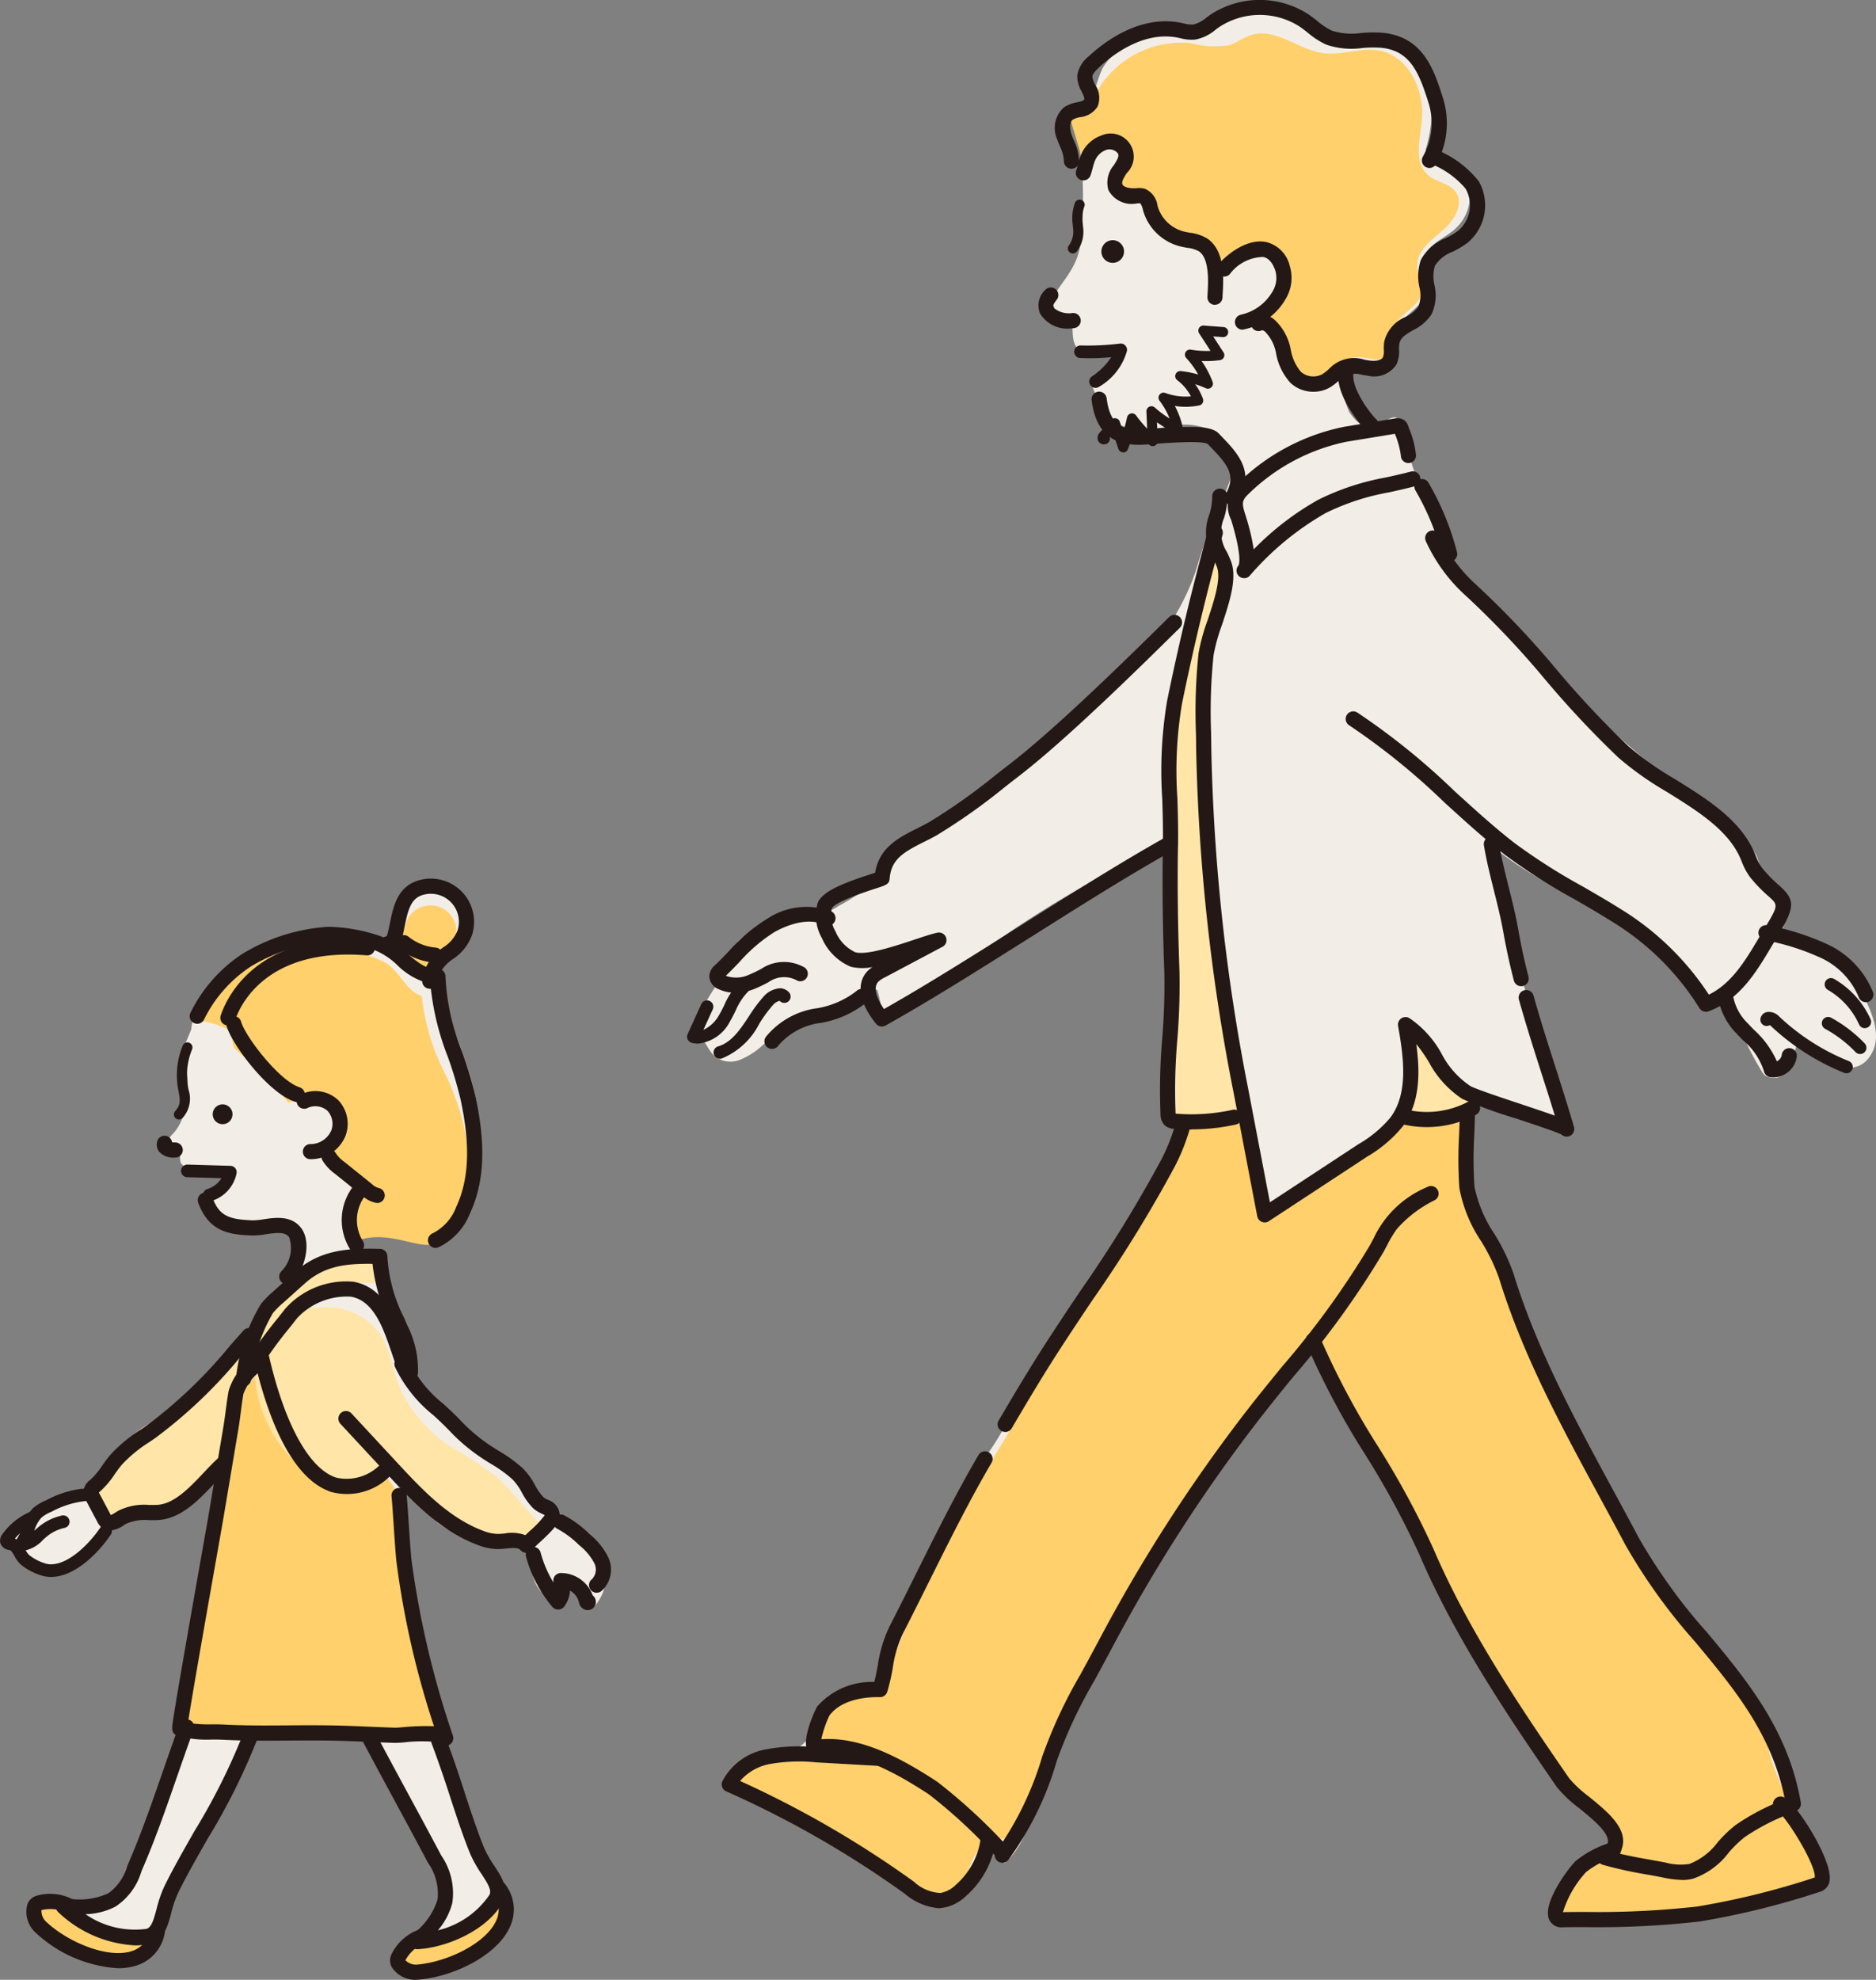 <svg xmlns="http://www.w3.org/2000/svg" width="127.5" height="134.524"><rect width="100%" height="100%" fill="#808080" stroke="none"/><defs><clipPath id="a"><path data-name="長方形 49" fill="none" d="M0 0h127.5v134.525H0z"/></clipPath></defs><g data-name="グループ 1659"><g data-name="グループ 1658"><g data-name="グループ 1657" clip-path="url(#a)"><path data-name="パス 4244" d="M92.229 2.512a14.256 14.256 0 0 1-3.995-1.217 5.733 5.733 0 0 0-4.742.028 9.058 9.058 0 0 1-2.007.9 7.394 7.394 0 0 1-1.718 0 5.09 5.09 0 0 0-4.815 2.387c-.346.686-.469 1.473-.863 2.133a1.613 1.613 0 0 1-1.919.843c1.8.871 1.482 7.433 1.264 8.982-.249 1.765-1.322 2.551-2.016 3.894-1.084 2.1 1.424.6 1.463 1.465.03.67-.054 1.629.587 1.9.521.22 1.25-.445 1.879 0 .907.646-.444 1.332-1.037 1.964a.318.318 0 0 0-.091.429l.381.935c.909 2.231 2.766 2.168 4.856 1.833a4.388 4.388 0 0 1 2.919.27 3 3 0 0 1 1.11 3.673c-.659 1.781-1.495 3.417-2.046 5.317-1.339 4.618-4.966 8.174-8.61 11.312q-2.895 2.493-5.922 4.825c-1.7 1.313-4.012 1.508-5.512 3.179-.441.492-.779 1.068-1.2 1.574a11.835 11.835 0 0 1-3.159 2.394 4.255 4.255 0 0 1-1.579.668c-.362.047-.731 0-1.094.041a7.822 7.822 0 0 0-3.975 1.509c-1.149.986-1.076 2.291-1.852 3.433a10.527 10.527 0 0 0-1.394 2.954c.735.239.9 1.229 1.51 1.7a1.76 1.76 0 0 0 1.648.173 5.19 5.19 0 0 0 1.456-.917 10.2 10.2 0 0 1 3.333-2.047c.45-.148 3.373-.562 3.373-1.2.342-.31.74-.764 1.162-.578a9.5 9.5 0 0 1 .364 2.041c.62.142 1.025-.173 1.522-.595a79.6 79.6 0 0 1 17.833-11.449c-.445.208.083 3.879.148 4.373a24.117 24.117 0 0 1 .11 3.391c0 1.938.444 4.016.215 5.933-.214 1.792-.329 3.614-.542 5.423a11.023 11.023 0 0 1 1.355.051c-.4 1.418-1.381 2.776-1.883 4.212a18.958 18.958 0 0 1-2.766 4.675c-2.191 3.053-4.341 6.137-6.347 9.315-.878 1.391-1.626 2.94-2.583 4.253-1.648 2.259-2.579 4.625-3.973 7.033a26.718 26.718 0 0 0-3.577 9.095 11.778 11.778 0 0 0-2.844.97c-.969.674-1.249 1.78-2.054 2.49-1.525 1.345-4.118.668-4.908 3.145l6.969 3.6c1.342.693 2.687 1.386 3.989 2.152.51.3 1.139.544 1.607.882s.755.905 1.343 1.076a1.532 1.532 0 0 0 1.458-.474 9.21 9.21 0 0 0 1.524-3.344 2.645 2.645 0 0 1 1.683 1.081c1.591-1.352 1.914-3.628 2.476-5.639a25.593 25.593 0 0 1 2.175-5.2 21.259 21.259 0 0 0 1.234-2.483 15.052 15.052 0 0 1 2.553-4.439c1.483-1.858 2.554-4.158 3.856-6.153a131.331 131.331 0 0 1 8.854-12.017 42.637 42.637 0 0 0 2.169 4.56c1.023 1.815 2.522 3.329 3.382 5.242.4.9.652 1.86 1.014 2.776a23.527 23.527 0 0 0 1.507 2.958l4.722 8.278c1.829 3.206 3.786 6.548 6.936 8.472.614.375 1.363.863 1.287 1.578-.091.862-1.212 1.073-1.992 1.451-1.461.708-2.019 2.466-2.43 4.037a43.107 43.107 0 0 0 18.221-2.382l-2.406-3.691a.876.876 0 0 1-.189-.476c.006-.249.217-.442.3-.677.283-.781-.568-1.463-.845-2.1-.391-.9-.545-1.907-.952-2.819a32.839 32.839 0 0 0-3.042-5.08 65.524 65.524 0 0 0-3.983-5.418c-1.339-1.582-2.789-2.665-3.747-4.509a130.579 130.579 0 0 1-5.682-12.8 32.076 32.076 0 0 0-2.351-5.2c-.67-1.092-1.675-2.183-1.738-3.476-.082-1.69.384-3.411.253-5.145a1.7 1.7 0 0 1 .274-1.36c.4-.4 1.068-.272 1.613-.115.686.2 4.228 1.636 4.667 1.136.511-.583-1.219-4.052-1.474-4.771a65.317 65.317 0 0 1-3.348-13.517c2.342 1.934 5.166 3.17 7.79 4.7s5.173 3.494 6.392 6.276a5.123 5.123 0 0 1 1.666-.97 22.416 22.416 0 0 0 2.313 5.184.727.727 0 0 0 .315.328c1.635.654 1.871-1.828 2.246-2.763.95 1.415 3.823 3.466 4.974 1.07.8-1.658-.751-4.1-1.672-5.407a5.485 5.485 0 0 0-4.9-2.254 2.291 2.291 0 0 0 .389-2.66c-.27-.491-.716-.864-1.012-1.341a14.013 14.013 0 0 1-.69-1.626 9.076 9.076 0 0 0-3.393-3.286 68.624 68.624 0 0 1-9.855-8.574 150.77 150.77 0 0 1-4.349-4.692c-1.141-1.275-2.955-2.688-3.335-4.39a10.484 10.484 0 0 0-1.3-3.632 13.422 13.422 0 0 1-.954-1.384c-.542-1.079-.386-2.412-.956-3.477a.709.709 0 0 0-.269-.31c-.267-.141-.581.048-.838.206-1.078.662-1.714.44-2.419-.581-.187-.27-1.039-2.957-.642-2.956 1.039 0 2.554.067 3.106-1.051.184-.372.2-.8.349-1.193.534-1.414 2.645-2.079 2.555-3.588-.031-.523-.35-1.008-.317-1.531.064-1 1.253-1.434 2.022-2.074a3.072 3.072 0 0 0-1.918-5.433 9.429 9.429 0 0 0 .274-4.549 3.818 3.818 0 0 0-3.454-2.942c-.54-.07-1.023-.135-1.474-.208" fill="#f2eee7"/><path data-name="パス 4245" d="M77.597 12.967c-2.155.822-1.78-2.054-1.214-3.164a2.266 2.266 0 0 0-2.746 1.284l-.93-3.114 1.165-.1a6.629 6.629 0 0 1 7.057-4.942 6.368 6.368 0 0 0 2.556.15c.564-.163 1.04-.554 1.6-.72 1.633-.481 3.17 1.03 4.858 1.252 1.263.166 2.55-.406 3.8-.172 1.983.371 3.087 2.682 2.892 4.691-.129 1.33-.573 2.948.46 3.8.554.455 1.4.514 1.828 1.091.6.815-.083 1.959-.851 2.62s-1.729 1.348-1.755 2.361c-.017.662.4 1.306.26 1.953-.214 1.024-1.635 1.424-1.876 2.442-.14.587.142 1.3-.251 1.757-.581.677-1.714-.085-2.567.174-1.015.308-1.291 1.947-2.35 2-.6.03-1.066-.5-1.429-.983l-2.784-3.694a5.685 5.685 0 0 0 1.4-2.367 2.165 2.165 0 0 0-.936-2.405c-1.291-.649-2.691.6-3.6 1.721 1.114-1.378-1.4-1.79-1.99-2.048a4.341 4.341 0 0 1-2.607-3.584" fill="#ffd06c"/><path data-name="パス 4246" d="M99.641 75.758c-.784.059-1.614.406-2.416.459a8.346 8.346 0 0 0-2.788.4 25.874 25.874 0 0 0-5.342 3.684c-.687.554-2.262 2.429-3.3 2-.881-.372.093-6.319-1.106-6.259a25.49 25.49 0 0 0-3.08.13c-1.426.242-1.421.554-1.856 1.875a13.579 13.579 0 0 1-3.333 5.915 15.683 15.683 0 0 0-2.378 3.818l-2.612 4.583c-2.215 3.886-4.447 7.76-6.981 11.45-2.12 3.089-2.547 6.563-4.22 9.936a1.569 1.569 0 0 1-.555.715 2.162 2.162 0 0 1-1.032.137 2.993 2.993 0 0 0-2.6 4.319 12.74 12.74 0 0 0-3.733.081 4.3 4.3 0 0 0-2.971 2.08c-.051.1 13.715 7.925 14.667 8.584.9-.174 1.408-1.117 1.681-1.988a4.9 4.9 0 0 1 1.172-2.429c.7-.589 2.082-.358 2.142.553a26.883 26.883 0 0 0 1.617-4.633 35.7 35.7 0 0 1 3.079-6.331l4.068-7.128c1.7-2.971 3.394-5.945 5.259-8.815a81.229 81.229 0 0 1 6.265-8.064c.931.884.929 2.09 1.372 3.2.844 2.121 2.534 3.708 3.612 5.684 3.087 5.657 5.188 11.863 8.846 17.169a69.261 69.261 0 0 0 5.275 6.47l1.783 2.015c-1.517.077-2.468 1.186-3.322 2.312a6.4 6.4 0 0 0-1.013 2.851c-.024.325 9.64-.5 10.319-.664 2.586-.64 5.084-1.62 7.695-2.152a6.2 6.2 0 0 0-1.32-3.911 14.16 14.16 0 0 1-2.492-5.61 16.067 16.067 0 0 0-3.137-6.1c-1.865-2.435-4.022-4.642-5.795-7.146a30.321 30.321 0 0 1-1.963-3.346 64.2 64.2 0 0 1-4.238-9.186 67.347 67.347 0 0 0-2.755-6.834c-.842-1.776-2.3-3.622-2.435-5.638-.092-1.41.6-2.853.18-4.2-.085 0-.171 0-.257.008" fill="#ffd06c"/><path data-name="パス 4247" d="M82.883 37.213c-.393 1.246.9 1.971.346 3.279-2.155 5.064-1.567 11.451-1.2 16.8.111 1.6 1.972 18.385 3.072 18.269-.5.053-5.182.175-5.2.618.2-5.252-.561-10.4-.592-15.622-.034-5.806-.226-11.3 1.537-16.89l2.033-6.453" fill="#ffe5a8"/><path data-name="パス 4248" d="M95.758 75.731q-.216-.05-.435-.114c.687-.562 1.739-4.284.605-4.851 1.9.95 2.988 3.4 5.1 3.666a5.589 5.589 0 0 1-5.265 1.3" fill="#ffe5a8"/><path data-name="パス 4249" d="M72.667 22.326a2.149 2.149 0 0 1-1.986-1.036 1.428 1.428 0 0 1 .339-1.571.515.515 0 0 1 .809.637c-.284.361-.258.412-.211.5a.487.487 0 0 1 .036.091 1.6 1.6 0 0 0 1.18.332.515.515 0 1 1 .185 1.013 1.943 1.943 0 0 1-.351.03" fill="#231815"/><path data-name="パス 4250" d="M83.747 34.351a.515.515 0 0 1-.449-.767c.731-1.3.144-2.006-1.045-3.237l-.17-.176c-.387-.255-2.79-.073-3.817.005l-.415.031c-2.211.162-3.371-.791-3.659-3a.515.515 0 1 1 1.021-.133c.216 1.655.912 2.224 2.563 2.1l.413-.031c2.8-.212 4.132-.218 4.637.308l.167.174c1.1 1.136 2.342 2.423 1.2 4.456a.514.514 0 0 1-.45.263" fill="#231815"/><path data-name="パス 4251" d="M89.263 26.62a2.276 2.276 0 0 1-1.563-.609 4.056 4.056 0 0 1-.965-1.95 2.815 2.815 0 0 0-.752-1.523.394.394 0 0 0-.216-.1.51.51 0 0 1-.69-.216.519.519 0 0 1 .219-.7 1.226 1.226 0 0 1 1.313.193 3.642 3.642 0 0 1 1.117 2.061 3.2 3.2 0 0 0 .681 1.481 1.28 1.28 0 0 0 1.463.167 3.165 3.165 0 0 0 .448-.349 2.329 2.329 0 0 1 2.437-.629c.11.019.22.038.329.053.366.049.79 0 .907-.222a1.2 1.2 0 0 0 .058-.508 3.086 3.086 0 0 1 .038-.6 2.451 2.451 0 0 1 1.434-1.631 2.31 2.31 0 0 0 .872-.694 2.181 2.181 0 0 0 .071-1.349 3.4 3.4 0 0 1 .108-1.846 3.26 3.26 0 0 1 1.676-1.463 5.475 5.475 0 0 0 .842-.5 2.27 2.27 0 0 0 .512-2.87 5.914 5.914 0 0 0-2.076-1.565.515.515 0 0 1-.824-.606 4.624 4.624 0 0 0 .364-3.727c-.643-2.031-1.249-3.483-3.2-3.672a8.089 8.089 0 0 0-1.285.017 5.312 5.312 0 0 1-2.438-.228 5.326 5.326 0 0 1-1.26-.812c-.2-.157-.387-.305-.582-.434a5.029 5.029 0 0 0-5.418.035c-.088.061-.175.125-.262.189a2.985 2.985 0 0 1-1.389.677 3 3 0 0 1-1.012-.094l-.194-.041c-2.375-.465-4.522 1.266-5.334 2.031-.221.209-.438.428-.449.62a1.448 1.448 0 0 0 .2.573 1.568 1.568 0 0 1 .152 1.462 1.578 1.578 0 0 1-1.176.718 1.563 1.563 0 0 0-.509.173c-.223.164-.21.632-.081 1.008.048.141.106.281.163.421a3.4 3.4 0 0 1 .345 1.408.515.515 0 0 1-1.03-.033 2.558 2.558 0 0 0-.268-.984c-.065-.159-.13-.318-.185-.479a1.876 1.876 0 0 1 .445-2.17 2.3 2.3 0 0 1 .889-.347c.22-.051.448-.1.493-.191s-.061-.32-.167-.54a2.171 2.171 0 0 1-.3-1.08 2.046 2.046 0 0 1 .772-1.309c.928-.875 3.4-2.849 6.238-2.293.071.014.143.029.214.045a2.146 2.146 0 0 0 .668.078 2.163 2.163 0 0 0 .905-.484c.1-.071.193-.141.289-.208a6.1 6.1 0 0 1 6.57-.037c.233.153.447.322.655.486a4.5 4.5 0 0 0 1.015.668 4.493 4.493 0 0 0 1.978.151 8.941 8.941 0 0 1 1.451-.014c2.779.269 3.5 2.552 4.083 4.386a5.686 5.686 0 0 1-.064 3.719 6.924 6.924 0 0 1 2.52 1.994 3.309 3.309 0 0 1-.779 4.178 6.323 6.323 0 0 1-1 .6 2.407 2.407 0 0 0-1.209.962 2.577 2.577 0 0 0-.031 1.3 3.015 3.015 0 0 1-.206 2.006 3.14 3.14 0 0 1-1.243 1.062c-.529.306-.858.515-.937.932a2.224 2.224 0 0 0-.02.4 2.017 2.017 0 0 1-.178 1 1.807 1.807 0 0 1-1.954.761c-.122-.016-.244-.037-.367-.058a2.093 2.093 0 0 0-.988-.028 2.057 2.057 0 0 0-.6.417 3.962 3.962 0 0 1-.6.461 2.227 2.227 0 0 1-1.129.3" fill="#231815"/><path data-name="パス 4252" d="M74.459 26.356a.429.429 0 0 1-.255-.775 4.593 4.593 0 0 0 1.32-1.313 14.408 14.408 0 0 1-2.177.056.43.43 0 0 1 .125-.849 17.644 17.644 0 0 0 2.643-.13.429.429 0 0 1 .473.515 4.09 4.09 0 0 1-1.874 2.411.428.428 0 0 1-.254.084" fill="#231815"/><path data-name="パス 4253" d="M84.443 22.402a.515.515 0 0 1-.094-1.021 3.313 3.313 0 0 0 2.1-1.512 1.788 1.788 0 0 0 .234-1.455c-.183-.554-.46-.875-.823-.953a2.881 2.881 0 0 0-2.282 1.172.516.516 0 0 1-.758-.7c.811-.881 2.095-1.734 3.257-1.482a2.179 2.179 0 0 1 1.584 1.636 2.786 2.786 0 0 1-.326 2.3 4.339 4.339 0 0 1-2.8 2 .54.54 0 0 1-.1.009" fill="#231815"/><path data-name="パス 4254" d="M82.576 20.716h-.033a.515.515 0 0 1-.481-.547v-.067c.056-.875.162-2.5-.569-3.019a2.078 2.078 0 0 0-.8-.244 6.97 6.97 0 0 1-.444-.088 3.519 3.519 0 0 1-2.546-2.4l-.026-.094a1.265 1.265 0 0 0-.172-.438.927.927 0 0 0-.19 0h-.034a1.792 1.792 0 0 1-1.951-.906 1.83 1.83 0 0 1 .375-1.694c.281-.444.36-.62.272-.79a.722.722 0 0 0-.813-.237 1.309 1.309 0 0 0-.772.8 4.3 4.3 0 0 0-.134.443c-.042.158-.084.316-.139.47a.515.515 0 1 1-.971-.343c.045-.128.08-.259.114-.391a5.105 5.105 0 0 1 .168-.549 2.342 2.342 0 0 1 1.421-1.416 1.567 1.567 0 0 1 1.723 2.56c-.226.357-.358.586-.288.762s.467.292.919.259h.031a1.48 1.48 0 0 1 .569.039 1.43 1.43 0 0 1 .864 1.152l.024.086a2.508 2.508 0 0 0 1.8 1.676c.124.03.252.053.381.075a2.883 2.883 0 0 1 1.211.417c1.2.848 1.078 2.775 1 3.927v.066a.514.514 0 0 1-.513.482" fill="#231815"/><path data-name="パス 4255" d="M93.193 29.392a.513.513 0 0 1-.364-.151c-.561-.561-2.491-2.972-1.692-4.524a.515.515 0 0 1 .916.471c-.4.777.784 2.6 1.5 3.325a.515.515 0 0 1-.364.879" fill="#231815"/><path data-name="パス 4256" d="M76.389 17.181a.77.77 0 1 1-.675-.855.77.77 0 0 1 .675.855" fill="#231815"/><path data-name="パス 4257" d="M76.332 30.735h-.006a.342.342 0 0 1-.316-.233l-.368-1.085-.231.253a.34.34 0 0 1 .025.165.4.4 0 0 1-.378.359.434.434 0 0 1-.459-.339.579.579 0 0 1 .174-.5l.752-.825a.343.343 0 0 1 .579.121l.236.7c.1-.327.188-.659.259-.992a.343.343 0 0 1 .612-.131 9.288 9.288 0 0 0 .753.9l-.049-1.167a.343.343 0 0 1 .573-.269 6.506 6.506 0 0 0 1 .742 4.887 4.887 0 0 0-.678-1.2.343.343 0 0 1 .391-.532 4.042 4.042 0 0 0 1.739.23 3.3 3.3 0 0 0-.93-1.1.343.343 0 0 1 .24-.616 6.184 6.184 0 0 1 1.183.233 5.632 5.632 0 0 0-.809-1.119.343.343 0 0 1 .309-.572 6.2 6.2 0 0 0 1.338.083l-.773-1.19a.343.343 0 0 1 .314-.529l1.342.1a.343.343 0 1 1-.05.685l-.653-.048.705 1.086a.343.343 0 0 1-.241.527 6.952 6.952 0 0 1-1.251.057 6.334 6.334 0 0 1 .75 1.419.343.343 0 0 1-.466.432 5.507 5.507 0 0 0-.72-.273 3.976 3.976 0 0 1 .528.989.343.343 0 0 1-.255.453 4.674 4.674 0 0 1-1.655.034 5.557 5.557 0 0 1 .538 1.464.343.343 0 0 1-.476.385 7.173 7.173 0 0 1-1.276-.736l.053 1.262a.343.343 0 0 1-.569.272 9.97 9.97 0 0 1-1.016-1.032 12.67 12.67 0 0 1-.448 1.333.343.343 0 0 1-.319.216" fill="#231815"/><path data-name="パス 4258" d="M84.553 39.286a.515.515 0 0 1-.383-.859c.026-.038.265-.476-.4-2.78-.033-.116-.069-.226-.1-.333a2.068 2.068 0 0 1 .271-2.284 14.319 14.319 0 0 1 7.4-4.028l3.453-.567a.822.822 0 0 1 .654.127.81.81 0 0 1 .265.4l.081.229a6 6 0 0 1 .441 1.758.515.515 0 0 1-.513.516.515.515 0 0 1-.515-.513 5.667 5.667 0 0 0-.384-1.419l-.02-.056-3.3.541a13.357 13.357 0 0 0-6.793 3.691c-.333.379-.28.612-.064 1.292.037.115.075.235.111.36a14.222 14.222 0 0 1 .45 1.969 19.322 19.322 0 0 1 4.371-3.364 17.091 17.091 0 0 1 4.647-1.53c.541-.121 1.1-.246 1.65-.39a.517.517 0 1 1 .262 1c-.568.149-1.137.276-1.687.4a16.043 16.043 0 0 0-4.377 1.428 19.715 19.715 0 0 0-5.136 4.245.515.515 0 0 1-.384.171" fill="#231815"/><path data-name="パス 4259" d="M85.953 83.062a.516.516 0 0 1-.506-.418l-1.6-8.363a133.475 133.475 0 0 1-2.554-23.5q0-.5-.013-.995a37.894 37.894 0 0 1 .179-5.406 13.209 13.209 0 0 1 .61-2.227c.436-1.314.93-2.8.644-3.611a6.328 6.328 0 0 0-.265-.6 3.435 3.435 0 0 1-.251-3 4.187 4.187 0 0 0 .191-1.2.515.515 0 0 1 .489-.54.505.505 0 0 1 .539.489 5 5 0 0 1-.222 1.5 2.475 2.475 0 0 0 .182 2.3 7.161 7.161 0 0 1 .307.7c.4 1.14-.125 2.736-.637 4.28a12.625 12.625 0 0 0-.566 2.034 37.128 37.128 0 0 0-.17 5.26q.008.5.013 1a132.394 132.394 0 0 0 2.53 23.323l1.455 7.607 6.028-3.957a8.068 8.068 0 0 0 2.173-1.817c1.2-1.644.91-3.968.51-6.208a.515.515 0 0 1 .78-.527 6.915 6.915 0 0 1 2.19 2.441 5.94 5.94 0 0 0 1.929 2.16c.313.19 2.049.768 3.444 1.233 1.053.351 1.79.6 2.308.785-.3-1-.628-2.015-.944-3-.51-1.593-1.036-3.241-1.493-4.876a.515.515 0 1 1 .992-.277c.452 1.616.976 3.255 1.483 4.839.427 1.337.869 2.719 1.26 4.065 0 .006 0 .012.005.019a.515.515 0 0 1-.85.515c-.33-.172-1.916-.7-3.086-1.09a31.067 31.067 0 0 1-3.651-1.328 6.843 6.843 0 0 1-2.268-2.493 10.71 10.71 0 0 0-.859-1.234c.268 2 .249 3.99-.918 5.586a8.96 8.96 0 0 1-2.44 2.071l-6.672 4.38a.517.517 0 0 1-.283.084m20.037-6.206Z" fill="#231815"/><path data-name="パス 4260" d="M103.387 67.012a.515.515 0 0 1-.5-.388 43.17 43.17 0 0 1-.7-3.2c-.168-.966-.413-1.945-.649-2.892-.252-1.006-.512-2.046-.686-3.093a.515.515 0 0 1 1.016-.17c.168 1.006.423 2.026.67 3.012.241.964.491 1.962.665 2.965.17.98.392 2 .679 3.123a.516.516 0 0 1-.5.643" fill="#231815"/><path data-name="パス 4261" d="M98.524 38.157a.515.515 0 0 1-.495-.373 17.568 17.568 0 0 0-1.832-4.463.515.515 0 0 1 .878-.538 18.508 18.508 0 0 1 1.944 4.717.515.515 0 0 1-.353.637.529.529 0 0 1-.142.02" fill="#231815"/><path data-name="パス 4262" d="M59.935 69.751a.514.514 0 0 1-.4-.192c-1.155-1.431-1.365-2.771-.563-3.586a1.964 1.964 0 0 1 .325-.262 3.48 3.48 0 0 1-1.465-.019 3.693 3.693 0 0 1-1.969-1.942 3.082 3.082 0 0 1-.289-2.4c.3-.752 1.61-1.308 3.635-1.961l.267-.087c.278-1.726 1.637-2.4 2.844-3.008.287-.143.584-.292.857-.449a40.459 40.459 0 0 0 4.51-3.2c.312-.244.623-.487.932-.724 3.219-2.48 8.178-7.367 10.842-9.994a.515.515 0 0 1 .723.734c-2.68 2.642-7.667 7.558-10.937 10.076-.308.237-.616.478-.928.721a41.192 41.192 0 0 1-4.629 3.281c-.3.173-.611.328-.911.478-1.37.685-2.214 1.171-2.316 2.491-.028.369-.24.437-.94.663-2.305.744-2.9 1.15-2.994 1.359a2.171 2.171 0 0 0 .257 1.564 2.7 2.7 0 0 0 1.335 1.407c.769.226 2.694-.412 3.967-.834.639-.212 1.191-.4 1.611-.491a.515.515 0 0 1 .356.957l-3.91 2.076a1.85 1.85 0 0 0-.44.285c-.461.468.022 1.356.373 1.869 2.89-1.632 6.193-3.717 9.39-5.735 3.356-2.118 6.826-4.308 9.832-5.984a.515.515 0 0 1 .5.9c-2.982 1.662-6.439 3.845-9.783 5.955s-6.827 4.309-9.833 5.985a.511.511 0 0 1-.25.065" fill="#231815"/><path data-name="パス 4263" d="M80.979 76.751q-.6 0-1.2-.051a1.006 1.006 0 0 1-.592-.213 1.021 1.021 0 0 1-.315-.749 40.808 40.808 0 0 1 .117-5.175 44.887 44.887 0 0 0 .144-4.5 161.828 161.828 0 0 1-.1-8.778c.018-1-.012-2.006-.041-2.983a28.745 28.745 0 0 1 .329-6.681 173.116 173.116 0 0 1 2.774-11.543.515.515 0 1 1 .992.275 172.936 172.936 0 0 0-2.757 11.475 27.576 27.576 0 0 0-.309 6.444c.029.989.06 2.011.041 3.032-.049 2.685-.018 5.457.1 8.722a45.81 45.81 0 0 1-.145 4.6 40.009 40.009 0 0 0-.118 5.044 12.977 12.977 0 0 0 3.915-.269.515.515 0 0 1 .225 1 13.979 13.979 0 0 1-3.061.339m-1.067-.97Z" fill="#231815"/><path data-name="パス 4264" d="M115.939 68.747a.515.515 0 0 1-.436-.241 18.089 18.089 0 0 0-5.836-5.819 72.036 72.036 0 0 0-2.653-1.579 41.528 41.528 0 0 1-4.7-3c-1.384-1.069-2.8-2.355-4.163-3.6a46.64 46.64 0 0 0-6.436-5.212.515.515 0 1 1 .541-.876 47.335 47.335 0 0 1 6.589 5.326c1.414 1.286 2.749 2.5 4.1 3.545a40.663 40.663 0 0 0 4.589 2.925c.888.512 1.807 1.041 2.69 1.6a19.071 19.071 0 0 1 5.916 5.768c1.55-.758 2.468-2.3 3.358-3.788l.317-.528c1.065-1.754 1.065-1.754.4-2.349a10.34 10.34 0 0 1-1.25-1.287 4.254 4.254 0 0 1-.589-1.086c-.051-.123-.1-.245-.159-.365-.865-1.846-2.921-3.124-4.909-4.36a22.1 22.1 0 0 1-3.305-2.332 66.254 66.254 0 0 1-5.026-5.361 60.9 60.9 0 0 0-5.318-5.614 11.3 11.3 0 0 1-2.754-3.741.515.515 0 1 1 .938-.426 10.265 10.265 0 0 0 2.5 3.4 61.65 61.65 0 0 1 5.411 5.707 65.414 65.414 0 0 0 4.947 5.279 21.366 21.366 0 0 0 3.151 2.216c2.115 1.315 4.3 2.675 5.3 4.8.062.132.119.268.176.4a3.451 3.451 0 0 0 .439.836 9.348 9.348 0 0 0 1.136 1.167c1.146 1.024 1.121 1.467-.2 3.652q-.157.259-.313.522c-1.051 1.76-2.137 3.581-4.256 4.387a.517.517 0 0 1-.183.034" fill="#231815"/><path data-name="パス 4265" d="M68.317 97.299a.515.515 0 0 1-.444-.776c.973-1.659 2.028-3.434 3.15-5.177a223.95 223.95 0 0 1 2.391-3.612 91.326 91.326 0 0 0 5.505-8.925 13 13 0 0 0 .979-2.472.515.515 0 1 1 .993.274 14.027 14.027 0 0 1-1.057 2.668 91.989 91.989 0 0 1-5.565 9.028c-.788 1.174-1.6 2.389-2.38 3.6-1.111 1.727-2.16 3.491-3.127 5.141a.515.515 0 0 1-.445.255" fill="#231815"/><path data-name="パス 4266" d="M68.122 126.571a.515.515 0 0 1-.514-.5 34.769 34.769 0 0 0-4.479-4.148c-2.328-1.52-5.051-3.026-7.582-2.683a.656.656 0 0 1-.667-.32c-.424-.723.55-2.818.668-2.976a4.917 4.917 0 0 1 3.872-1.656c.1-.379.168-.754.242-1.146a9.019 9.019 0 0 1 .789-2.621c.623-1.209 1.241-2.45 1.838-3.651 1.325-2.662 2.695-5.414 4.221-8.015a.515.515 0 0 1 .888.521c-1.508 2.57-2.869 5.307-4.187 7.953-.6 1.2-1.219 2.449-1.845 3.664a8.086 8.086 0 0 0-.691 2.339 13.97 13.97 0 0 1-.374 1.624.515.515 0 0 1-.492.362h-.012c-.738-.017-2.541.07-3.425 1.246a7.494 7.494 0 0 0-.552 1.615c2.738-.195 5.5 1.337 7.872 2.883a38.585 38.585 0 0 1 4.47 4.071 21.746 21.746 0 0 0 2.67-5.773 32.535 32.535 0 0 1 2.606-5.594q.261-.478.524-.965l.673-1.251a108.287 108.287 0 0 1 9.868-15.4c.84-1.095 1.747-2.206 2.622-3.281a58.754 58.754 0 0 0 5.992-8.277c.079-.143.155-.287.231-.431a6.97 6.97 0 0 1 3.646-3.5.515.515 0 1 1 .513.893 8.218 8.218 0 0 0-2.579 1.964 8.129 8.129 0 0 0-.669 1.122c-.08.15-.159.3-.242.45a59.53 59.53 0 0 1-6.094 8.428 133.775 133.775 0 0 0-2.6 3.257 107.326 107.326 0 0 0-9.778 15.258l-.673 1.251q-.264.491-.527.971a31.745 31.745 0 0 0-2.53 5.419 21.487 21.487 0 0 1-3.282 6.7.513.513 0 0 1-.407.2m-.407-.83" fill="#231815"/><path data-name="パス 4267" d="M114.323 127.738a6.973 6.973 0 0 1-1.349-.173 51.215 51.215 0 0 0-1.076-.2 27.607 27.607 0 0 1-2.968-.655.515.515 0 0 1-.148-.915c.326-.229.5-.457.5-.678.023-.642-1.072-1.535-1.952-2.252a8.358 8.358 0 0 1-1.523-1.441c-3.423-4.948-6.964-10.246-9.349-15.813a57.94 57.94 0 0 0-3.689-6.8 54.127 54.127 0 0 1-4-7.527.515.515 0 1 1 .956-.383 53.419 53.419 0 0 0 3.929 7.38 58.743 58.743 0 0 1 3.753 6.929c2.347 5.48 5.856 10.728 9.249 15.633a7.939 7.939 0 0 0 1.326 1.229c1.167.95 2.373 1.933 2.331 3.087a1.569 1.569 0 0 1-.251.793 34.42 34.42 0 0 0 2.018.4l1.091.2a3.908 3.908 0 0 0 1.646.1 4.361 4.361 0 0 0 1.924-1.476 9.137 9.137 0 0 1 1.2-1.156 15.238 15.238 0 0 1 3.13-1.662l.235-.1c-.887-4.442-3.425-7.489-6.107-10.709a38.777 38.777 0 0 1-4.753-6.614c-.568-1.074-1.151-2.148-1.737-3.228-2.57-4.738-5.228-9.637-6.838-14.888a13.156 13.156 0 0 0-1.2-2.468 9.647 9.647 0 0 1-1.487-3.626 29.167 29.167 0 0 1-.013-3.705c.019-.485.037-.963.045-1.424a.515.515 0 0 1 .514-.506h.009a.514.514 0 0 1 .506.524c-.008.468-.027.953-.045 1.445a28.333 28.333 0 0 0 .009 3.571 8.982 8.982 0 0 0 1.355 3.21 13.869 13.869 0 0 1 1.292 2.677c1.58 5.152 4.213 10.005 6.759 14.7.587 1.082 1.172 2.16 1.741 3.237a38 38 0 0 0 4.634 6.436c2.726 3.273 5.546 6.657 6.4 11.586a.515.515 0 0 1-.3.559c-.2.091-.409.18-.615.27a14.49 14.49 0 0 0-2.923 1.542 8.292 8.292 0 0 0-1.058 1.029 5.16 5.16 0 0 1-2.43 1.779 3.06 3.06 0 0 1-.747.088" fill="#231815"/><path data-name="パス 4268" d="M63.781 129.658a4.092 4.092 0 0 1-2.286-.979 68.022 68.022 0 0 0-12.141-6.961.515.515 0 0 1-.262-.677 4.157 4.157 0 0 1 2.931-2.169 12.329 12.329 0 0 1 3.53-.149l4.176.235a.515.515 0 0 1 .485.543.509.509 0 0 1-.543.485l-4.176-.234a11.4 11.4 0 0 0-3.234.122 3.5 3.5 0 0 0-1.96 1.141 68.966 68.966 0 0 1 11.8 6.834 2.846 2.846 0 0 0 1.817.776 2 2 0 0 0 1.052-.562 5.1 5.1 0 0 0 1.673-3.072.515.515 0 0 1 1.021.139 6.067 6.067 0 0 1-2.011 3.7 2.974 2.974 0 0 1-1.617.814 2.2 2.2 0 0 1-.251.015" fill="#231815"/><path data-name="パス 4269" d="M49.973 67.457a2.632 2.632 0 0 1-1.108-.234.993.993 0 0 1-.659-.9 1.074 1.074 0 0 1 .4-.751c.293-.278.583-.577.889-.894a11.69 11.69 0 0 1 2.671-2.265 4.82 4.82 0 0 1 4.347-.48.515.515 0 0 1-.456.923c-1.163-.574-2.629.043-3.4.462a10.942 10.942 0 0 0-2.422 2.075c-.3.306-.6.622-.905.911a2.078 2.078 0 0 0 1.561-.066 8.24 8.24 0 0 0 .856-.411 2.778 2.778 0 0 1 2.82-.148.515.515 0 0 1-.358.966 1.82 1.82 0 0 0-1.977.091 9.263 9.263 0 0 1-.957.458 3.5 3.5 0 0 1-1.3.265" fill="#231815"/><path data-name="パス 4270" d="M106.17 130.958a.9.9 0 0 1-.9-.563c-.449-1.132 1.411-3.575 1.835-3.955a6.955 6.955 0 0 1 2.4-1.251.515.515 0 1 1 .317.98 5.865 5.865 0 0 0-2.028 1.038 7.112 7.112 0 0 0-1.57 2.72c.38-.009.881-.011 1.465-.014a60.721 60.721 0 0 0 7.681-.37 53.465 53.465 0 0 0 7.967-1.97c.108-.834-1.949-4.165-2.551-4.528a.511.511 0 0 1-.235-.686.519.519 0 0 1 .692-.237c.871.422 3.219 4.16 3.113 5.554a.908.908 0 0 1-.631.856 54.767 54.767 0 0 1-8.205 2.031 61.334 61.334 0 0 1-7.826.381c-.6 0-1.106 0-1.485.014h-.036m.058-.937Z" fill="#231815"/><path data-name="パス 4271" d="M120.516 73.206a1.448 1.448 0 0 1-.2-.014.514.514 0 0 1-.434-.412 4.542 4.542 0 0 0-1.427-2.1c-.145-.149-.29-.3-.429-.448a4.593 4.593 0 0 1-1.264-2.445.515.515 0 0 1 1.025-.105 3.494 3.494 0 0 0 .995 1.85c.134.144.272.287.412.43a6.372 6.372 0 0 1 1.569 2.154.651.651 0 0 0 .109-.07.562.562 0 0 0 .222-.37.515.515 0 0 1 1.025.1 1.586 1.586 0 0 1-.61 1.079 1.614 1.614 0 0 1-.991.352" fill="#231815"/><path data-name="パス 4272" d="M126.81 68.097a.515.515 0 0 1-.485-.341 5.094 5.094 0 0 0-2.587-2.677 16.387 16.387 0 0 0-3.875-1.212.515.515 0 0 1 .225-1 17.127 17.127 0 0 1 4.117 1.3 6.11 6.11 0 0 1 3.089 3.245.515.515 0 0 1-.311.658.507.507 0 0 1-.174.031" fill="#231815"/><path data-name="パス 4273" d="M125.492 72.927a.427.427 0 0 1-.159-.031 15.934 15.934 0 0 1-5.034-3.234l-.01-.008a.429.429 0 0 1-.626-.507.57.57 0 0 1 .41-.378.947.947 0 0 1 .818.273 15.069 15.069 0 0 0 4.76 3.057.429.429 0 0 1-.159.828" fill="#231815"/><path data-name="パス 4274" d="M126.42 71.621a.427.427 0 0 1-.309-.132 8.551 8.551 0 0 0-2.076-1.587.429.429 0 0 1 .411-.753 9.4 9.4 0 0 1 2.284 1.746.429.429 0 0 1-.309.726" fill="#231815"/><path data-name="パス 4275" d="M126.741 69.864a.429.429 0 0 1-.392-.254 5.161 5.161 0 0 0-2.13-2.354.429.429 0 0 1 .427-.744 6.025 6.025 0 0 1 2.486 2.748.429.429 0 0 1-.391.6" fill="#231815"/><path data-name="パス 4276" d="M96.966 76.584a6.918 6.918 0 0 1-1.672-.2.515.515 0 1 1 .249-1 6.012 6.012 0 0 0 4.3-.556.515.515 0 0 1 .5.9 7.049 7.049 0 0 1-3.374.856" fill="#231815"/><path data-name="パス 4277" d="M52.467 71.27a.515.515 0 0 1-.423-.807 5.414 5.414 0 0 1 3.5-1.957 5.935 5.935 0 0 0 2.661-1.164.517.517 0 1 1 .7.76 6.809 6.809 0 0 1-3.1 1.4 4.5 4.5 0 0 0-2.906 1.545.515.515 0 0 1-.424.223" fill="#231815"/><path data-name="パス 4278" d="M48.924 71.942a.429.429 0 0 1-.122-.84c.924-.275 1.491-1.131 2.09-2.036a10.449 10.449 0 0 1 .99-1.336 1.647 1.647 0 0 1 1.117-.578.828.828 0 0 1 .624.277.429.429 0 1 1-.636.576.88.88 0 0 0-.474.309 9.618 9.618 0 0 0-.9 1.226 4.986 4.986 0 0 1-2.561 2.385.428.428 0 0 1-.123.018" fill="#231815"/><path data-name="パス 4279" d="M47.447 70.914a1.734 1.734 0 0 1-.427-.054.429.429 0 0 1-.285-.594l.929-2.044a.429.429 0 0 1 .781.355l-.638 1.4a2.347 2.347 0 0 0 1.06-1c.124-.211.235-.432.352-.667a4.968 4.968 0 0 1 1.135-1.656.43.43 0 1 1 .558.652 4.273 4.273 0 0 0-.925 1.388c-.118.237-.241.483-.38.719a2.763 2.763 0 0 1-2.161 1.5" fill="#231815"/><path data-name="パス 4280" d="M72.919 17.223a.343.343 0 0 1-.251-.577 1.639 1.639 0 0 0 .253-1.2l-.011-.167a3.034 3.034 0 0 1 .154-1.513.343.343 0 0 1 .624.287 2.46 2.46 0 0 0-.094 1.178l.012.172a2.225 2.225 0 0 1-.437 1.708.341.341 0 0 1-.251.109" fill="#231815"/><path data-name="パス 4281" d="M12.996 69.956c.3-2.77 2.72-4.952 5.382-5.771a18.4 18.4 0 0 1 8.282-.093 3.411 3.411 0 0 1 1-3.356 2.871 2.871 0 0 1 3.417-.225 2.483 2.483 0 0 1 .675 3.264c-.515.776-1.489 1.2-1.883 2.041-.45.965.017 2.085.46 3.053 1.653 3.609 3.045 7.721 1.767 11.479a4.761 4.761 0 0 1-2.269 2.883c-1.706.8-3.843.015-5.549.821a1.055 1.055 0 0 0 .153.861c.853.072 1.348.974 1.689 1.759a26.115 26.115 0 0 1 2.14 6.365 4.881 4.881 0 0 0 .549 2 4.256 4.256 0 0 0 1.1 1.02 56.537 56.537 0 0 1 8.425 7.582c1.048 1.153 3.253 2.723 2.653 4.543-.089.271-.579 1.174-.917 1.162-.466-.016-.445-.731-.677-1.084-.746-1.138-1.53-.544-1.472.634a2.482 2.482 0 0 1-1.606-1.508 3.922 3.922 0 0 1-.208-1 8.448 8.448 0 0 1-.029-1.283.4.4 0 0 0-.045-.265c-.081-.11-.243-.105-.378-.09a6.159 6.159 0 0 1-2.8-.119c-2.1-.656-3.535-2.675-5.595-3.456a15.927 15.927 0 0 0 .455 5.377l1.422 7.078c.975 4.853 1.5 9.394 4.247 13.663a4.75 4.75 0 0 1 1.051 2.395 2.746 2.746 0 0 1-.949 1.955 8.111 8.111 0 0 1-1.879 1.2 8.052 8.052 0 0 1-2.147.855 2.726 2.726 0 0 1-2.2-.44c.3-1.427 2.118-2.028 2.677-3.375.487-1.175-.129-2.49-.731-3.611 0-.552-.708-1.208-.976-1.707l-1.148-2.136c-.748-1.391-1.548-2.731-2.3-4.119a.565.565 0 0 0-.2-.241 6.705 6.705 0 0 0-1.76-.154 14.048 14.048 0 0 0-2-.022c-.246.008-4.114.423-4.016.023-1.051 4.69-4.745 8.393-6.116 13-.245.824-.536 1.807-1.358 2.06a2.2 2.2 0 0 1-.99.007 12.926 12.926 0 0 1-5.023-1.939 1.343 1.343 0 0 1-.555-.559 1 1 0 0 1 .726-1.21 3.806 3.806 0 0 1 1.573 0 4.184 4.184 0 0 0 3.233-.8 5.571 5.571 0 0 0 1.351-2.5l2.381-7.138c.476-1.426.546-2.917.947-4.389q.649-2.382 1.08-4.816c.309-1.743.384-3.516.668-5.255.25-1.535.224-3.1.507-4.646a13.458 13.458 0 0 1-3 2.707 2.87 2.87 0 0 1-1.506.585c-.305 0-.605-.084-.91-.089-1.528-.029-2.563 1.16-3.421 2.216a3.643 3.643 0 0 1-2.445 1.578c-1.263.063-2.258-1.011-3.056-1.992a.583.583 0 0 1-.171-.351c0-.257.307-.379.546-.473 1.226-.478 1.937-1.81 3.13-2.366.815-.379 1.819-.378 2.492-.974a10.045 10.045 0 0 0 1.084-1.583c.739-.964 2.007-1.322 3.005-2.014 1.4-.971 2.413-2.552 3.572-3.786a21.2 21.2 0 0 0 3-3.692c.71-1.238 1.792-2.217 2.486-3.467a2.711 2.711 0 0 0 .352-2.234.92.92 0 0 0-.477-.547 1.154 1.154 0 0 0-.631-.012c-1.333.245-2.978.846-4.116-.273a6.183 6.183 0 0 1-1.105-1.719c.613-.549 1.173-.8 1.454-1.629-.152.447-3.05-.036-3.237-.633-.1-.314.066-.736-.194-.937-.175-.136-.461-.079-.605-.248-.193-.226.064-.546.272-.758 1.199-1.235 1.252-4.035.599-5.535Z" fill="#f2eee7"/><path data-name="パス 4282" d="M10.013 132.117a3.342 3.342 0 0 1-3.043.691 8.889 8.889 0 0 1-2.9-1.424 4.063 4.063 0 0 1-1.731-1.8l1.554-.028a1.368 1.368 0 0 1 .5.053 1.788 1.788 0 0 1 .59.482 5.928 5.928 0 0 0 3.7 1.265Z" fill="#ffd06c"/><path data-name="パス 4283" d="M34.18 128.499a3.986 3.986 0 0 1-1.54 3.87 8.376 8.376 0 0 1-4.059 1.548 2.325 2.325 0 0 1-1.012-.006.859.859 0 0 1-.642-.711c-.027-.463.432-.8.855-.986 1.7-.768 3.785-.849 5.109-2.167Z" fill="#ffd06c"/><path data-name="パス 4284" d="M16.349 94.602c-1.716 9.183-3.229 18.165-4.549 23.121l18.1.181c-.088-3.229-1.951-6.147-2.479-9.334a26.337 26.337 0 0 1-.168-3.187 34.187 34.187 0 0 1-.137-3.758 8.546 8.546 0 0 0-1.233-1.713.111.111 0 0 0-.075-.041.113.113 0 0 0-.074.047c-.369.41-.771 1.053-1.269 1.268-.467.2-2.277-.384-2.77-.429-1.1-.1-3.808-6.074-3.734-7.872Z" fill="#ffd06c"/><path data-name="パス 4285" d="M16.233 91.738a35.743 35.743 0 0 1-6.147 5.03 6.111 6.111 0 0 0-1.392 1.087 8.735 8.735 0 0 0-.822 1.337 7.937 7.937 0 0 1-2 2.29 6.883 6.883 0 0 1 1.253 2.088 2.093 2.093 0 0 1 1.9-.922c.741-.006 1.482.17 2.219.091a4.549 4.549 0 0 0 2.4-1.156 7 7 0 0 0 1.829-2.38 12.891 12.891 0 0 0 .829-3.024l.727-3.863Z" fill="#ffe5a8"/><path data-name="パス 4286" d="M25.43 85.7a4.478 4.478 0 0 0-2.392-.062 7.328 7.328 0 0 0-5.471 4.953 9.075 9.075 0 0 0 2.989 9.193 4.768 4.768 0 0 0 2.742 1.2c1.147.059 1.762-.648 2.673-1.175a12.357 12.357 0 0 1 2.428 2.151 15.524 15.524 0 0 0 1.342 1.5 5.188 5.188 0 0 0 2.562 1.07c.48.085.956.09 1.439.134.518.048.9.328 1.4.195a13.38 13.38 0 0 0 1.73-1.117l-2.11-2.345a12.678 12.678 0 0 0-1.118-1.142 36.523 36.523 0 0 0-3.209-2.085 9.642 9.642 0 0 1-3.1-3.545c-.676-1.351-.67-2.687-1.521-4.013a4.467 4.467 0 0 0-4.129-1.758c-.356.028-.865-.047-.846-.4a.549.549 0 0 1 .168-.32 3.574 3.574 0 0 1 2.739-1.025c.515-.007 2.164.411 2.219-.48a.886.886 0 0 0-.532-.924" fill="#ffe5a8"/><path data-name="パス 4287" d="M15.662 70.046a5.368 5.368 0 0 0-2.509-.7c.36-.474.91-.7 1.295-1.131a25.078 25.078 0 0 1 1.49-2.033 6.794 6.794 0 0 1 4.635-1.643c1.814.015 3.942-.035 5.59.863 1.008.549 1.422 1.946 2.5 2.275a15.242 15.242 0 0 0 1.662 5.427c1.375 2.957 2.082 6.3.936 9.46-1.439 3.971-3.72.7-6.895 1.7a2.388 2.388 0 0 1-.6-2.242c.569-2.166-.88-2.375-2.057-4.084 1.073-.041 1.54-1.618.866-2.454a2.649 2.649 0 0 0-2.962-.553 42.39 42.39 0 0 0-3.736-3.749l-.213-1.133" fill="#ffd06c"/><path data-name="パス 4288" d="m29.17 66.132-1.991-1.536c-.118-.091-.248-.211-.228-.358a.527.527 0 0 1 .139-.236 6.574 6.574 0 0 0 .548-1.434 1.767 1.767 0 0 1 3.228 1.44 2.086 2.086 0 0 1-.923.976.417.417 0 0 0-.212.184c-.035.089.047.217.136.181Z" fill="#ffd06c"/><path data-name="パス 4289" d="M29.6 84.794a.515.515 0 0 1-.194-.992 3.315 3.315 0 0 0 1.607-1.808c.871-1.878.961-4.2.283-7.315a27.214 27.214 0 0 0-.866-2.886 18.079 18.079 0 0 1-1.181-4.944 4.794 4.794 0 0 1-2.267-1.289 4.841 4.841 0 0 0-1.432-.961 10.327 10.327 0 0 0-3.251-.591 11.744 11.744 0 0 0-5.221 1.645 9.1 9.1 0 0 0-3.2 3.6.515.515 0 1 1-.944-.412 10.1 10.1 0 0 1 3.546-4.031 12.748 12.748 0 0 1 5.829-1.836 11.462 11.462 0 0 1 3.558.64 5.612 5.612 0 0 1 1.779 1.153c.694.584 1.353 1.137 2.065 1.065a.515.515 0 0 1 .565.526 15.45 15.45 0 0 0 1.13 5.1 28.464 28.464 0 0 1 .9 3c.728 3.344.615 5.876-.356 7.968a4.281 4.281 0 0 1-2.154 2.328.512.512 0 0 1-.193.038" fill="#231815"/><path data-name="パス 4290" d="M29.209 67.185a.516.516 0 0 1-.507-.611 3.723 3.723 0 0 1 .3-.959 3.646 3.646 0 0 1 1.14-1.254 2.409 2.409 0 0 0 .948-1.117 1.908 1.908 0 0 0-2.4-2.42c-.757.245-.961.995-1.186 2.11-.059.29-.119.59-.2.865a1.176 1.176 0 0 1-.852.843.515.515 0 1 1-.332-.975c.167-.057.167-.057.2-.157.068-.233.122-.5.179-.781.219-1.085.492-2.436 1.878-2.886a2.938 2.938 0 0 1 3.691 3.727 3.341 3.341 0 0 1-1.288 1.6 2.716 2.716 0 0 0-.852.9 2.683 2.683 0 0 0-.21.7.515.515 0 0 1-.505.42" fill="#231815"/><path data-name="パス 4291" d="M20.204 74.885a.507.507 0 0 1-.156-.024c-1.8-.569-4.283-3.88-4.648-5.143a.515.515 0 1 1 .989-.286c.295 1.019 2.592 4.011 3.97 4.447a.515.515 0 0 1-.155 1.006" fill="#231815"/><path data-name="パス 4292" d="M21.091 78.767a.515.515 0 0 1-.038-1.028 1.547 1.547 0 0 0 1.461-.92 1.307 1.307 0 0 0-.261-1.344 1.245 1.245 0 0 0-1.39-.17.515.515 0 1 1-.357-.966 2.258 2.258 0 0 1 2.476.409 2.336 2.336 0 0 1 .5 2.43 2.55 2.55 0 0 1-2.349 1.588h-.039" fill="#231815"/><path data-name="パス 4293" d="M19.489 87.258a.515.515 0 0 1-.34-.9 2.246 2.246 0 0 0 .5-2.293c-.267-.364-.8-.317-1.581-.2a5.316 5.316 0 0 1-.955.083c-1.569-.057-2.928-.265-3.648-2.239a.515.515 0 0 1 .967-.353c.46 1.26 1.111 1.5 2.718 1.563a4.7 4.7 0 0 0 .77-.073c.8-.116 1.907-.276 2.559.615.765 1.044.156 2.971-.647 3.676a.514.514 0 0 1-.34.128" fill="#231815"/><path data-name="パス 4294" d="M15.798 75.791a.673.673 0 1 1-.59-.746.674.674 0 0 1 .59.746" fill="#231815"/><path data-name="パス 4295" d="M11.856 78.659a1.312 1.312 0 0 1-1.038-.4.784.784 0 0 1-.13-.713.515.515 0 0 1 1.005.067 1.014 1.014 0 0 0 .2.012.524.524 0 0 1 .531.5.515.515 0 0 1-.5.531h-.074" fill="#231815"/><path data-name="パス 4296" d="M14.226 81.628a.429.429 0 0 1-.136-.836 1.7 1.7 0 0 0 .961-.735l-2.331-.068a.429.429 0 0 1-.416-.442.438.438 0 0 1 .441-.416l2.924.086a.429.429 0 0 1 .408.513 2.466 2.466 0 0 1-1.715 1.877.424.424 0 0 1-.136.022" fill="#231815"/><path data-name="パス 4297" d="M39.95 109.409h-.005a.628.628 0 0 1-.6-.544 1.244 1.244 0 0 0-.606-.787 2 2 0 0 1-.394 1.087.515.515 0 0 1-.4.2.525.525 0 0 1-.408-.182 8.867 8.867 0 0 1-1.789-3.42.515.515 0 1 1 .995-.266 7.827 7.827 0 0 0 .881 2.05.515.515 0 0 1 .48-.662 2.294 2.294 0 0 1 2.173 1.512.58.58 0 0 1 .21.551.545.545 0 0 1-.538.457" fill="#231815"/><path data-name="パス 4298" d="M40.548 108.224a.515.515 0 0 1-.31-.927.949.949 0 0 0 .158-1.071 3.805 3.805 0 0 0-1.028-1.229 6.436 6.436 0 0 0-1.473-1.107.515.515 0 0 1 .443-.93 7.328 7.328 0 0 1 1.724 1.275 4.7 4.7 0 0 1 1.286 1.6 1.954 1.954 0 0 1-.49 2.289.511.511 0 0 1-.309.1" fill="#231815"/><path data-name="パス 4299" d="M15.491 69.676a.515.515 0 0 1-.49-.675c.314-.964 2.273-5.74 9.993-5.113a.515.515 0 1 1-.084 1.026c-6.946-.563-8.657 3.571-8.929 4.406a.516.516 0 0 1-.49.355" fill="#231815"/><path data-name="パス 4300" d="M12.164 76.07a.343.343 0 0 1-.257-.571c.388-.439.336-.737.232-1.331a5.284 5.284 0 0 1 .277-3.115.343.343 0 0 1 .643.24 4.621 4.621 0 0 0-.244 2.756 1.946 1.946 0 0 1-.394 1.9.342.342 0 0 1-.257.116" fill="#231815"/><path data-name="パス 4301" d="M29.573 65.415h-.043a4.47 4.47 0 0 1-2.418-.971.515.515 0 0 1 .648-.8 3.429 3.429 0 0 0 1.856.745.515.515 0 0 1-.042 1.028" fill="#231815"/><path data-name="パス 4302" d="M25.637 81.739a.5.5 0 0 1-.074-.005 1.973 1.973 0 0 1-.945-.488l-1.847-1.485a3.14 3.14 0 0 1-.872-.941.515.515 0 0 1 .91-.481 2.3 2.3 0 0 0 .607.619l1.847 1.485a1.187 1.187 0 0 0 .443.275.515.515 0 0 1-.073 1.025" fill="#231815"/><path data-name="パス 4303" d="M24.227 85.121a.514.514 0 0 1-.433-.235 3.743 3.743 0 0 1 .25-4.322.515.515 0 0 1 .794.656 2.726 2.726 0 0 0-.18 3.106.515.515 0 0 1-.432.8" fill="#231815"/><path data-name="パス 4304" d="M16.551 94.208h-.025a.515.515 0 0 1-.489-.539 12.189 12.189 0 0 1 1.7-5.069 6.482 6.482 0 0 1 .827-.842l1.451-1.3c1.745-1.567 3.666-1.653 5.813-1.6a.515.515 0 0 1 .5.506 10.485 10.485 0 0 0 1.138 4.185l.21.495a6.7 6.7 0 0 1 .731 3.265.515.515 0 0 1-1.028-.067 5.793 5.793 0 0 0-.653-2.8l-.208-.491a12.262 12.262 0 0 1-1.2-4.074c-1.826-.023-3.267.133-4.62 1.348l-1.452 1.3a5.6 5.6 0 0 0-.7.7 11.477 11.477 0 0 0-1.478 4.494.515.515 0 0 1-.514.49" fill="#231815"/><path data-name="パス 4305" d="M30.29 118.618a.516.516 0 0 1-.428-.228 10.182 10.182 0 0 0-2.385 0 7.572 7.572 0 0 1-.653.036c-.589-.018-1.171-.042-1.753-.067-.906-.038-1.843-.078-2.784-.089-.9-.014-1.822-.007-2.71 0-1.443.011-2.934.023-4.406-.055a16.225 16.225 0 0 0-.78-.015 7.207 7.207 0 0 1-2.351-.269c-.407-.148-.353-.517-.3-.907.032-.225.084-.549.149-.952.13-.8.318-1.9.531-3.133.426-2.464.953-5.446 1.322-7.531.229-1.3.4-2.246.441-2.507l1-5.955c.063-.375.113-.759.162-1.13.055-.424.113-.863.19-1.292a4.008 4.008 0 0 1 1.143-1.834 6.656 6.656 0 0 0 .648-.793.515.515 0 0 1 .936.163c1.073 4.69 2.739 7.729 4.569 8.337a3.187 3.187 0 0 0 3.072-.945.515.515 0 0 1 .667.785 4.131 4.131 0 0 1-4.064 1.138c-2.575-.855-4.117-4.66-5-8.066l-.063.07a3.372 3.372 0 0 0-.895 1.326c-.073.405-.126.812-.182 1.243-.05.381-.1.774-.167 1.167l-1 5.955c-.044.262-.212 1.214-.442 2.515-.583 3.3-1.732 9.8-1.983 11.481a8.964 8.964 0 0 0 1.619.1c.288 0 .569 0 .829.017 1.442.076 2.917.065 4.344.054.895-.007 1.82-.014 2.733 0 .955.011 1.9.051 2.813.09.578.025 1.156.049 1.741.067.073.005.312-.016.543-.034a16.109 16.109 0 0 1 2.1-.066 59.951 59.951 0 0 1-2.551-11.165c-.058-.519-.125-1.523-.19-2.495-.053-.8-.1-1.546-.144-1.959a.515.515 0 1 1 1.025-.1c.042.428.093 1.187.146 1.991.064.96.13 1.953.186 2.449a62.4 62.4 0 0 0 2.817 11.934.515.515 0 0 1-.491.67m-.491-.36" fill="#231815"/><path data-name="パス 4306" d="M9.182 132.185a8.171 8.171 0 0 1-5.237-2.27.515.515 0 0 1 .361-.881c.214 0 .414 0 .61.007a4.676 4.676 0 0 0 2.456-.4 3.475 3.475 0 0 0 1.292-1.883l.121-.285c.817-1.891 1.566-4.048 2.29-6.134.364-1.049.741-2.133 1.122-3.174a.515.515 0 0 1 .967.355c-.378 1.032-.753 2.112-1.116 3.157-.73 2.1-1.485 4.279-2.318 6.2l-.118.277a4.312 4.312 0 0 1-1.769 2.4 4.656 4.656 0 0 1-2.035.511 5.9 5.9 0 0 0 4.131 1c.346-.084.491-.566.7-1.345a8.39 8.39 0 0 1 .524-1.531c.561-1.15 1.285-2.421 2.051-3.766a42.8 42.8 0 0 0 3.346-6.7.515.515 0 0 1 .976.329 43.413 43.413 0 0 1-3.425 6.887c-.758 1.331-1.473 2.588-2.02 3.708a7.449 7.449 0 0 0-.455 1.347c-.244.908-.5 1.846-1.452 2.079a4.234 4.234 0 0 1-1 .114" fill="#231815"/><path data-name="パス 4307" d="M8.028 133.739a9.005 9.005 0 0 1-5.561-2.376 1.925 1.925 0 0 1-.607-1.968.961.961 0 0 1 .69-.6 3.307 3.307 0 0 1 2.376.257.515.515 0 0 1-.619.823 2.586 2.586 0 0 0-1.487-.088 1 1 0 0 0 .348.821c1.456 1.356 4.112 2.475 5.745 1.981a1.775 1.775 0 0 0 1.269-1.409.515.515 0 1 1 1 .238 2.8 2.8 0 0 1-1.972 2.157 4.091 4.091 0 0 1-1.184.163" fill="#231815"/><path data-name="パス 4308" d="M28.369 132.448a.515.515 0 0 1-.384-.858c.141-.157.279-.306.413-.45a4.66 4.66 0 0 0 1.345-2.093 3.661 3.661 0 0 0-.656-2.474c-.776-1.463-1.509-2.818-2.242-4.173s-1.468-2.716-2.246-4.181a.515.515 0 1 1 .91-.483c.776 1.463 1.509 2.818 2.242 4.173s1.468 2.716 2.246 4.181a4.512 4.512 0 0 1 .743 3.218 4.655 4.655 0 0 1-.979 1.855 5.894 5.894 0 0 0 3.5-2.405c.169-.314-.093-.744-.533-1.42a8.389 8.389 0 0 1-.789-1.413c-.478-1.178-.892-2.441-1.33-3.779a81.26 81.26 0 0 0-1.275-3.687.515.515 0 0 1 .962-.367c.486 1.272.9 2.523 1.292 3.733.432 1.32.841 2.568 1.305 3.712a7.448 7.448 0 0 0 .7 1.239c.513.787 1.043 1.6.577 2.469-.994 1.849-3.715 3.08-5.772 3.2h-.031" fill="#231815"/><path data-name="パス 4309" d="M28.281 134.524a1.884 1.884 0 0 1-1.662-.873.96.96 0 0 1 .015-.913 3.306 3.306 0 0 1 1.778-1.6.515.515 0 0 1 .2 1.01 2.588 2.588 0 0 0-1.059 1.047.992.992 0 0 0 .844.29c1.981-.178 4.589-1.406 5.312-2.952a1.774 1.774 0 0 0-.2-1.886.515.515 0 1 1 .846-.586 2.8 2.8 0 0 1 .284 2.909c-.914 1.953-3.846 3.334-6.153 3.541-.07.006-.14.009-.208.009" fill="#231815"/><path data-name="パス 4310" d="M7.465 103.994a.861.861 0 0 1-.574-.217 1.206 1.206 0 0 1-.281-.378l-.783-1.473a1.106 1.106 0 0 1-.161-.591 1.13 1.13 0 0 1 .474-.784l.023-.02a5.3 5.3 0 0 0 .8-.969c.165-.233.335-.473.529-.7a10.1 10.1 0 0 1 2.086-1.729l.4-.277a32.08 32.08 0 0 0 5.652-5.416c.3-.341.606-.685.919-1.034a.515.515 0 0 1 .767.688c-.311.347-.614.689-.914 1.028A32.876 32.876 0 0 1 10.57 97.7c-.135.095-.272.188-.408.282a9.2 9.2 0 0 0-1.883 1.545 9.125 9.125 0 0 0-.474.632 6.152 6.152 0 0 1-.97 1.152l-.026.022a2.13 2.13 0 0 0-.091.081l.016.03.783 1.474.015.03a2.675 2.675 0 0 0 .352-.2l.126-.079a3.906 3.906 0 0 1 2.127-.409c.178 0 .355 0 .529-.006 1.158-.047 2.224-1.177 3.165-2.174.32-.339.623-.66.927-.941a.516.516 0 1 1 .7.757c-.278.256-.569.565-.876.89-1.076 1.14-2.3 2.433-3.873 2.5-.189.008-.38.007-.573.007a3.1 3.1 0 0 0-1.584.256l-.111.07a1.931 1.931 0 0 1-.976.381" fill="#231815"/><path data-name="パス 4311" d="M35.765 105.51a.515.515 0 0 1-.393-.182c-.148-.174-.485-.157-.983-.109a5.922 5.922 0 0 1-.628.038 3.9 3.9 0 0 1-1.316-.288c-2.576-.968-4.5-3.044-6.2-4.876l-3.1-3.339a.515.515 0 1 1 .755-.7l3.1 3.339c1.624 1.748 3.464 3.73 5.812 4.613a2.947 2.947 0 0 0 .965.222 3.78 3.78 0 0 0 .52-.032 2.709 2.709 0 0 1 1.41.117c.1-.094.207-.2.327-.309a6.868 6.868 0 0 0 .989-1.048 2.568 2.568 0 0 0-.229-.118 2.054 2.054 0 0 1-.582-.376 4.709 4.709 0 0 1-.748-1.049 3.9 3.9 0 0 0-.632-.891 8.977 8.977 0 0 0-1.48-1.064c-.244-.152-.487-.3-.722-.464a12.449 12.449 0 0 1-2.056-1.75 22.3 22.3 0 0 0-1.135-1.094 9.345 9.345 0 0 1-2.6-3.279.515.515 0 0 1 .949-.4 8.414 8.414 0 0 0 2.345 2.921c.391.359.795.73 1.186 1.145a11.435 11.435 0 0 0 1.886 1.605c.224.152.456.3.689.442a9.868 9.868 0 0 1 1.646 1.193 4.793 4.793 0 0 1 .811 1.119 3.878 3.878 0 0 0 .58.833 1.231 1.231 0 0 0 .307.182 1.163 1.163 0 0 1 .811 1.11c-.016.485-.508.979-1.316 1.735a7.073 7.073 0 0 0-.556.551.515.515 0 0 1-.4.2h-.012" fill="#231815"/><path data-name="パス 4312" d="M1.458 105.389h-.084a.429.429 0 0 1-.308-.7 3.1 3.1 0 0 0 .427-.886 3.213 3.213 0 0 1 .734-1.308 3.212 3.212 0 0 1 .92-.556 6.747 6.747 0 0 1 2.967-.825.43.43 0 0 1-.022.858 6.207 6.207 0 0 0-2.59.749 2.517 2.517 0 0 0-.685.4 2.275 2.275 0 0 0-.485.887l.016-.015c.1-.087.194-.173.291-.253a3.742 3.742 0 0 1 1.553-.758.429.429 0 1 1 .187.837 2.882 2.882 0 0 0-1.195.583c-.088.072-.175.15-.262.229a2.276 2.276 0 0 1-1.464.76" fill="#231815"/><path data-name="パス 4313" d="M3.474 107.151a2.332 2.332 0 0 1-.484-.05 4.075 4.075 0 0 1-1.6-.812 2.118 2.118 0 0 1-.405-.555c-.094-.164-.212-.368-.305-.4-.021-.007-.045-.011-.069-.017a.709.709 0 0 1-.582-.445.707.707 0 0 1 .137-.629 4.526 4.526 0 0 1 1.855-1.507.429.429 0 1 1 .346.785 3.67 3.67 0 0 0-1.351 1.023 1.588 1.588 0 0 1 .713.76 1.584 1.584 0 0 0 .232.342 3.3 3.3 0 0 0 1.208.614c1.3.274 2.9-1.337 3.665-2.489a.43.43 0 0 1 .716.473c-.751 1.137-2.388 2.906-4.076 2.906" fill="#231815"/><path data-name="パス 4314" d="M27.541 93.479a.514.514 0 0 1-.477-.321c-.15-.367-.288-.774-.434-1.205-.569-1.679-1.214-3.582-2.791-3.847a4.607 4.607 0 0 0-3.648 1.464l-.508.645a27.546 27.546 0 0 0-1.765 2.389.515.515 0 0 1-.878-.539 28.186 28.186 0 0 1 1.835-2.49c.177-.223.347-.438.5-.637a5.543 5.543 0 0 1 4.632-1.847c2.183.368 2.966 2.677 3.595 4.532.141.416.274.809.412 1.147a.515.515 0 0 1-.477.709" fill="#231815"/></g></g></g></svg>